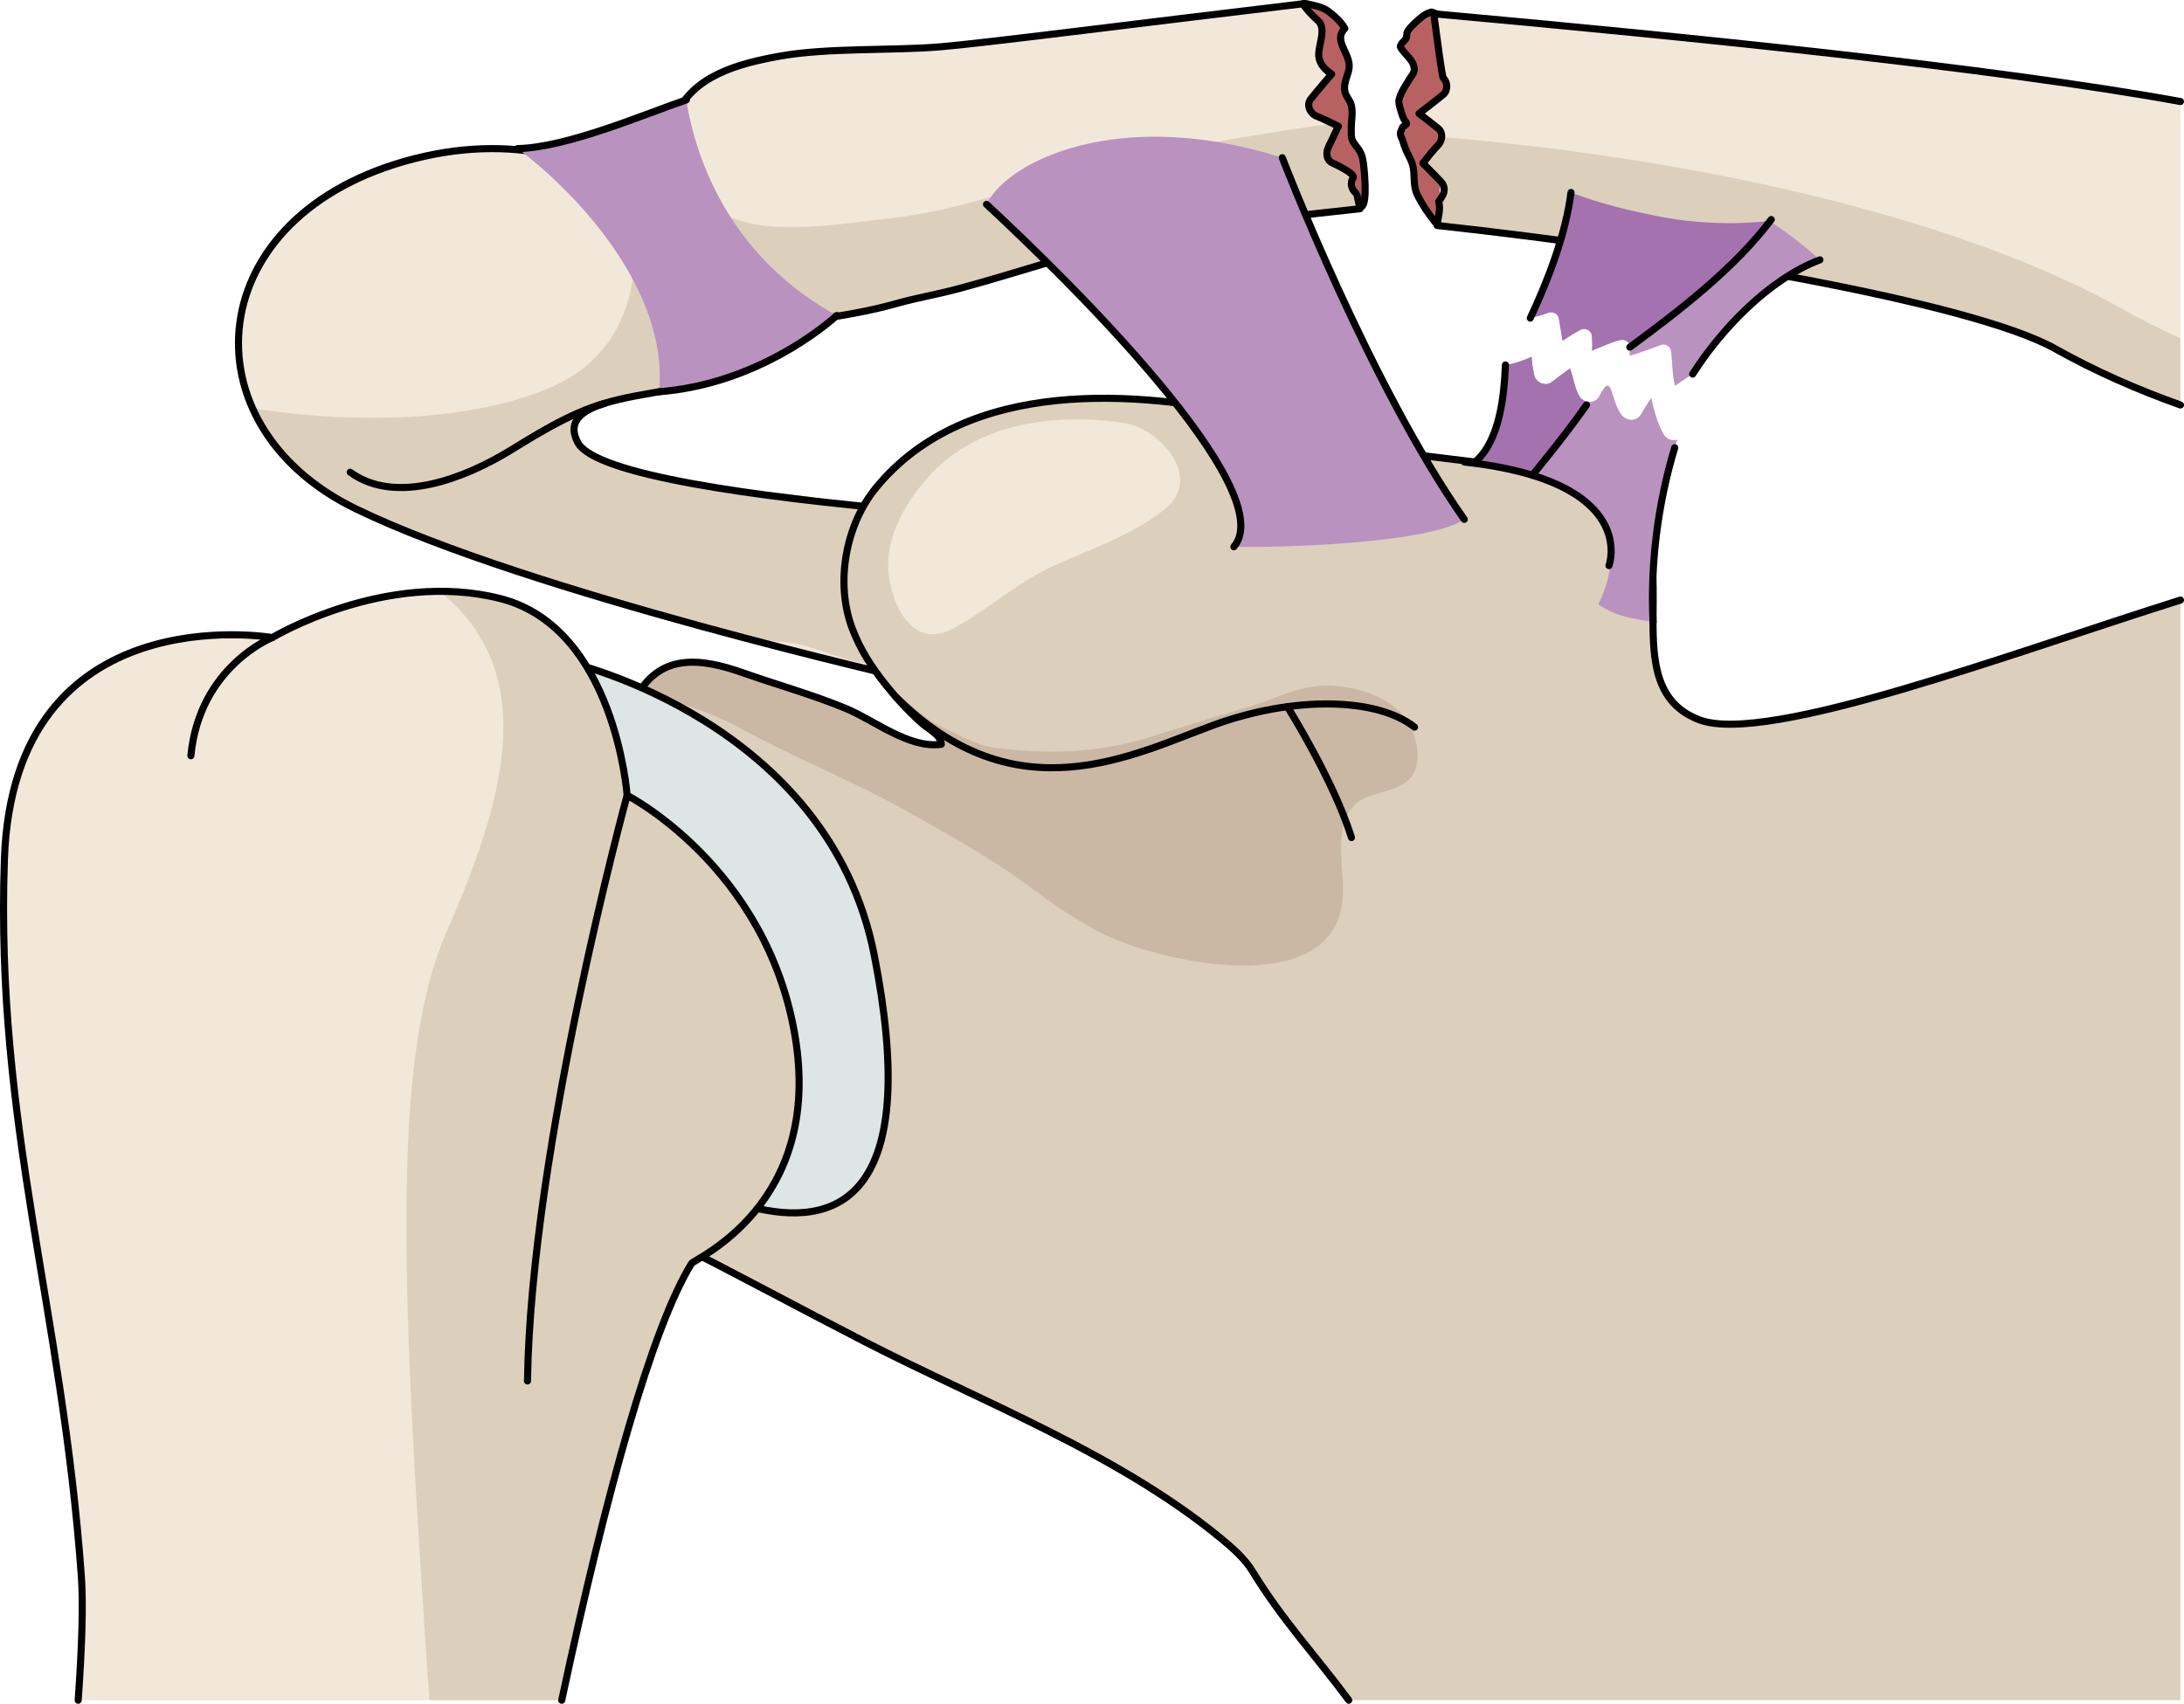 <?xml version="1.0" encoding="utf-8"?>
<!-- Generator: Adobe Illustrator 16.0.0, SVG Export Plug-In . SVG Version: 6.00 Build 0)  -->
<!DOCTYPE svg PUBLIC "-//W3C//DTD SVG 1.1//EN" "http://www.w3.org/Graphics/SVG/1.1/DTD/svg11.dtd">
<svg version="1.1" id="Layer_1" xmlns="http://www.w3.org/2000/svg" xmlns:xlink="http://www.w3.org/1999/xlink" x="0px" y="0px"
	 width="231.017px" height="180.261px" viewBox="0 0 231.017 180.261" enable-background="new 0 0 231.017 180.261"
	 xml:space="preserve">
<g>
	
		<path fill="#B86163" stroke="#000000" stroke-width="0.75" stroke-linecap="round" stroke-linejoin="round" stroke-miterlimit="10" d="
		M144.014,21.863c0.684-0.305,0.285-4.147,0.168-4.842c-0.104-0.616-0.288-1.01-0.671-1.491c-0.585-0.737-0.581-0.847-0.581-1.938
		c0-0.812,0.227-1.807-0.021-2.563c-0.166-0.508-0.535-0.803-0.645-1.332c-0.173-0.833,0.218-1.493,0.4-2.256
		c0.407-1.709-1.766-3.055-0.41-4.431c-0.404-0.703-1.08-1.321-1.725-1.8c-0.58-0.431-1.273-0.592-1.969-0.734
		c-0.264-0.054-0.594-0.189-0.834-0.018c-0.213,0.152-0.438,0.486-0.612,0.69c-0.772,0.903-1.715,1.64-2.448,2.579
		c-1.048,1.342-2.107,2.578-2.22,4.348c-0.135,2.111,0.407,3.941,1.692,5.61"/>
	
		<path fill="#B86163" stroke="#000000" stroke-width="0.75" stroke-linecap="round" stroke-linejoin="round" stroke-miterlimit="10" d="
		M152.026,23.773c-0.719-0.836-1.604-2.126-2.106-3.163c-0.513-1.059-0.2-2.103-0.498-3.157c-0.167-0.593-0.503-1.113-0.745-1.676
		c-0.112-0.262-0.19-0.536-0.271-0.808c-0.081-0.269-0.275-0.562-0.277-0.845c-0.001-0.173,0.092-0.326,0.156-0.468
		c0.027-0.062,0.027-0.123,0.064-0.183c0.084-0.133,0.391-0.219,0.427-0.369c0.032-0.128-0.169-0.304-0.241-0.434
		c-0.187-0.34-0.299-0.738-0.401-1.11c-0.093-0.337-0.226-0.708-0.139-1.046c0.212-0.828,0.765-1.591,1.204-2.308
		c0.168-0.272,0.412-0.542,0.398-0.867c-0.037-0.941-0.828-1.42-1.309-2.115c-0.153-0.22-0.222-0.273-0.088-0.514
		c0.1-0.176,0.264-0.323,0.396-0.474c0.148-0.171,0.189-0.223,0.203-0.448c0.016-0.247-0.012-0.322,0.133-0.537
		c0.361-0.54,0.995-1.075,1.497-1.486c0.245-0.201,0.532-0.339,0.814-0.441c0.183-0.066,0.173-0.062,0.363,0.006
		c0.729,0.261,1.364,0.712,1.953,1.204"/>
	<g>
		<g>
			<path fill="#F2E8D9" d="M128.69,56.111c0,0-63.958-2.445-67.573-9.291s18.695-3.842,19.013-10.155
				c0.317-6.313-13.586-25.668-36.306-19.873c-22.721,5.795-24.43,28.181-6.188,37.042S96.793,71.98,96.793,71.98
				S127.002,65.465,128.69,56.111z"/>
			<path fill="#DCD0BD" d="M57.826,41.168c11.542-4.666,9.756-17.48,8.155-21.977c9.209,4.881,14.342,13.614,14.148,17.475
				c-0.317,6.313-22.628,3.31-19.013,10.155c0.767,1.452,3.047,1.953,4.484,2.352c0.792,0.219,1.533,0.572,2.311,0.824
				c0.898,0.291,1.822,0.494,2.736,0.729c0.953,0.244,1.916,0.294,2.883,0.459c1.876,0.325,3.78,0.758,5.681,0.917
				c1.155,0.099,2.325-0.047,3.483,0.058c0.875,0.078,1.742,0.231,2.608,0.369c1.349,0.215,2.702,0.401,4.053,0.587
				c0.609,0.084,1.228,0.077,1.839,0.15c3.111,0.367,6.216,0.759,9.347,0.972c3.376,0.227,6.762,0.409,10.102,0.986
				c2.926,0.504,5.597,1.372,8.599,1.189c2.537-0.155,5.49-1.222,7.916-0.053c0.094,0.114,0.107,0.244,0.045,0.386
				c0.809,2.455-12.926,13.783-14.529,14.014c-3.541,0.514-7.185,1.104-10.795,0.911c-3.505-0.188-6.845-1.045-10.356-1.505
				c-2.298-0.3-4.433-1.344-6.666-1.917c-1.989-0.511-3.928-0.374-5.878-0.692c-4.755-0.778-9.586-2.6-14.202-3.965
				c-9.18-2.717-18.509-5.563-27.142-9.756c-5.398-2.622-9.036-6.433-10.911-10.644C34.437,44.438,47.703,45.26,57.826,41.168z"/>
			
				<path fill="none" stroke="#000000" stroke-width="0.75" stroke-linecap="round" stroke-linejoin="round" stroke-miterlimit="10" d="
				M63.965,42.671c-3.788,1.047-7.769,3.646-10.181,5.103c-4.525,2.733-11.867,5.742-16.742,2.188"/>
			
				<path fill="none" stroke="#000000" stroke-width="0.75" stroke-linecap="round" stroke-linejoin="round" stroke-miterlimit="10" d="
				M128.69,56.111c0,0-63.958-2.445-67.573-9.291s18.695-3.842,19.013-10.155c0.317-6.313-13.586-25.668-36.306-19.873
				c-22.721,5.795-24.43,28.181-6.188,37.042S96.793,71.98,96.793,71.98S127.002,65.465,128.69,56.111z"/>
		</g>
		<g>
			<g>
				<path fill="#DCD0BD" d="M230.642,63.487c-17.765,5.591-43.714,15.363-50.868,12.679c-9.209-3.453-1.314-17.367-7.801-22.658
					c-3.486-2.845-10.605-3.96-15.051-4.518c-4.778-0.6-4.614-0.536-9.391-1.164c-6.543-0.859-7.676-2.151-14.091-3.617
					c-13.11-2.995-31.147-4.333-40.769,7.385c-3.22,3.921-4.349,10.056-2.526,14.894c0.849,2.25,2.064,4.119,3.56,5.989
					c1.168,1.458,2.449,2.837,3.844,4.083c0.703,0.627,1.955,1.163,2.02,2.185c-3.433,0.48-7.081-2.548-10.116-3.799
					c-3.535-1.456-7.226-2.482-10.828-3.751c-4.447-1.567-8.947-2.212-11.467,2.845c-1.866,3.743,0.109,6.14,2.853,8.652
					c3.153,2.887,6.388,5.491,7.516,9.827c1.79,6.882,0.961,16.187-1.469,22.793c-0.227,0.617-0.439,1.265-0.669,1.906
					c-0.35,0.975-0.745,1.938-1.302,2.773c-1.194,1.789-2.671,1.722-4.143,3.019c-2.979,2.625-2.647,6.43,0.834,8.183
					c6.876,3.461,13.741,7.186,20.639,10.735c12.44,6.403,26.761,11.835,37.666,20.782c1.274,1.047,2.574,2.172,3.443,3.596
					c3.119,5.103,6.646,8.859,10.146,13.581h87.968V63.487z"/>
				<path fill="#CAB8A5" d="M142.006,95.325c0.338-3.109-1.252-8.254,1.61-10.438c1.567-1.196,4.425-1.025,5.671-2.688
					c1.074-1.433,0.665-3.641,0.031-5.08c-1.389-3.154-5.522-4.526-8.861-4.587c-3.104-0.055-5.934,1.585-8.859,2.414
					c-3.303,0.935-6.596,1.981-9.859,3.003c-5.402,1.69-10.442,1.857-15.985,1.236c-2.39-0.268-3.864-1.213-6.016-2.22
					c-2.355-1.102-3.84-2.952-5.902-4.34c1.134,1.402,2.369,2.732,3.715,3.935c0.703,0.627,1.955,1.163,2.02,2.185
					c-3.433,0.48-7.081-2.548-10.116-3.799c-3.535-1.456-7.226-2.482-10.828-3.751c-4.227-1.49-8.497-2.135-11.073,2.143
					c0.858,0.138,1.731,0.413,2.58,0.617c2.927,0.708,5.67,1.715,8.314,3.161c5.838,3.193,11.987,5.604,17.778,8.88
					c4.304,2.435,8.584,4.786,12.577,7.748c2.593,1.923,4.996,3.618,7.884,5.064C122.617,101.78,140.852,105.915,142.006,95.325z"/>
				
					<path fill="none" stroke="#000000" stroke-width="0.75" stroke-linecap="round" stroke-linejoin="round" stroke-miterlimit="10" d="
					M230.642,63.487c-17.765,5.591-43.714,15.363-50.868,12.679c-9.209-3.453-1.314-17.367-7.801-22.658
					c-3.486-2.845-10.605-3.96-15.051-4.518c-4.778-0.6-4.614-0.536-9.391-1.164c-6.543-0.859-7.676-2.151-14.091-3.617
					c-13.11-2.995-31.147-4.333-40.769,7.385c-3.22,3.921-4.349,10.056-2.526,14.894c0.849,2.25,2.064,4.119,3.56,5.989
					c1.168,1.458,2.449,2.837,3.844,4.083c0.703,0.627,1.955,1.163,2.02,2.185c-3.433,0.48-7.081-2.548-10.116-3.799
					c-3.535-1.456-7.226-2.482-10.828-3.751c-4.447-1.567-8.947-2.212-11.467,2.845c-1.866,3.743,0.109,6.14,2.853,8.652
					c3.153,2.887,6.388,5.491,7.516,9.827c1.79,6.882,0.961,16.187-1.469,22.793c-0.227,0.617-0.439,1.265-0.669,1.906
					c-0.35,0.975-0.745,1.938-1.302,2.773c-1.194,1.789-2.671,1.722-4.143,3.019c-2.979,2.625-2.647,6.43,0.834,8.183
					c6.876,3.461,13.741,7.186,20.639,10.735c12.44,6.403,26.761,11.835,37.666,20.782c1.274,1.047,2.574,2.172,3.443,3.596
					c3.119,5.103,6.646,8.859,10.146,13.581"/>
				<path fill="#F2E8D9" d="M123.136,53.936c-3.427,2.683-7.619,4.102-11.542,5.866c-3.964,1.783-7.019,4.66-10.764,6.691
					c-3.789,2.053-6.028-1.398-6.722-5.002c-0.792-4.112,1.438-8.033,4.08-11.017c5.053-5.709,13.28-6.8,20.604-5.739
					C122.764,45.311,127.385,50.609,123.136,53.936z"/>
			</g>
			
				<path fill="none" stroke="#000000" stroke-width="0.75" stroke-linecap="round" stroke-linejoin="round" stroke-miterlimit="10" d="
				M94.739,73.707c12.725,12.725,25.049,6.145,33.605,3.016c8.549-3.13,17.316-2.922,21.283,0.208"/>
			
				<path fill="none" stroke="#000000" stroke-width="0.75" stroke-linecap="round" stroke-linejoin="round" stroke-miterlimit="10" d="
				M136.172,74.766c0,0,4.904,7.797,6.783,13.849"/>
		</g>
		<g>
			<path fill="#DDE5E5" d="M60.293,70.099c0,0,27.308,6.237,32.178,30.93c4.869,24.698-3.116,28.923-12.375,26.828
				C70.834,125.764,34.593,68.684,60.293,70.099z"/>
			
				<path fill="none" stroke="#000000" stroke-width="0.75" stroke-linecap="round" stroke-linejoin="round" stroke-miterlimit="10" d="
				M60.293,70.099c0,0,27.308,6.237,32.178,30.93c4.869,24.698-3.116,28.923-12.375,26.828
				C70.834,125.764,34.593,68.684,60.293,70.099z"/>
		</g>
		<path fill="#F2E8D9" d="M8.271,179.886h51.147c4.732-22.128,9.548-39.419,13.733-46.212c0.301-0.481,13.958-6.188,10.942-24.091
			c-3.014-17.891-17.756-25.435-17.756-25.435S65.05,66.412,52.925,63.33c-12.119-3.084-24.119,4.125-24.119,4.125
			S1.428,62.748,0.465,90.921c-0.966,28.181,6.094,47.447,8.141,75.857C8.814,169.682,8.674,174.182,8.271,179.886z"/>
		<path fill="#DCD0BD" d="M45.416,179.886h14.002c4.732-22.128,9.548-39.419,13.733-46.212c0.301-0.481,13.958-6.188,10.942-24.091
			c-3.014-17.891-17.756-25.435-17.756-25.435S65.05,66.412,52.925,63.33c-2.1-0.533-4.189-0.744-6.222-0.753
			c0.119,0.155,0.216,0.294,0.344,0.445c10.156,8.778,6.091,22.063,0.147,35.679C41.304,112.225,42.474,136.823,45.416,179.886z"/>
		
			<path fill="none" stroke="#000000" stroke-width="0.75" stroke-linecap="round" stroke-linejoin="round" stroke-miterlimit="10" d="
			M59.418,179.886c4.732-22.128,9.548-39.419,13.733-46.212c0.301-0.481,13.958-6.188,10.942-24.091
			c-3.014-17.891-17.756-25.435-17.756-25.435S65.05,66.412,52.925,63.33c-12.119-3.084-24.119,4.125-24.119,4.125
			S1.428,62.748,0.465,90.921c-0.966,28.181,6.094,47.447,8.141,75.857c0.208,2.904,0.068,7.404-0.335,13.108"/>
		
			<path fill="none" stroke="#000000" stroke-width="0.75" stroke-linecap="round" stroke-linejoin="round" stroke-miterlimit="10" d="
			M66.337,84.149c0,0-10.184,37.275-10.541,61.958"/>
		
			<path fill="none" stroke="#000000" stroke-width="0.75" stroke-linecap="round" stroke-linejoin="round" stroke-miterlimit="10" d="
			M28.806,67.455c0,0-7.712,3.053-8.615,12.503"/>
		<g>
			<path fill="#F2E8D9" d="M230.642,10.74c-19.899-3.614-52.492-6.88-78.982-9.283c0.349,2.607,0.871,6.692,1.016,6.818
				c0.462,0.408,0.487,1.311,0,1.714c-0.841,0.697-1.712,1.356-2.577,2.024c0.688,0.515,1.362,1.046,2.045,1.596
				c0.518,0.418,0.424,1.28,0,1.714c-0.538,0.549-1.1,1.257-1.635,1.948c0.645,0.629,1.246,1.284,1.9,1.938
				c0.391,0.39,0.457,0.993,0.189,1.469c-0.149,0.266-0.278,0.463-0.418,0.65c0.248,0.868-0.095,1.627-0.164,2.528
				c25.558,2.785,56.659,8.173,65.338,13.023c4.361,2.438,8.721,4.348,13.288,5.968V10.74z"/>
			<path fill="#F2E8D9" d="M143.481,20.48c-0.533-0.416-0.717-1.077-0.354-1.677c0.271-0.448-2.066-1.499-2.244-1.59
				c-0.635-0.331-0.623-1.134-0.355-1.677c0.516-1.039,0.73-1.57,1.047-2.175c-0.758-0.372-1.512-0.754-2.298-1.065
				c-0.675-0.254-1.14-1.173-0.634-1.811c0.716-0.903,1.474-1.771,2.215-2.65c-0.621-0.409-1.172-0.92-1.332-1.678
				c-0.245-1.158,0.902-3.055-0.117-3.977c-0.734-0.665-1.256-1.225-1.586-1.78c-18.654,2.225-33.731,4.163-38.309,4.548
				c-5.186,0.436-11.97,0.077-17.065,0.998c-4.224,0.764-9.313,2.041-11.04,6.492c-2.741,7.068-1.435,14.005,4.229,18.983
				c2.794,2.456,4.654,3.143,8.301,2.701c2.92-0.354,7.235-1.024,10.01-1.772c0.358-0.097,0.716-0.193,1.078-0.293
				c2.029-0.554,4.114-0.918,6.152-1.458c4.513-1.196,8.954-2.648,13.444-3.924c5.764-1.637,16.672-3.277,29.237-4.59
				C143.667,21.226,143.523,20.512,143.481,20.48z"/>
			<path fill="#DCD0BD" d="M143.481,20.48c-0.533-0.416-0.717-1.077-0.354-1.677c0.271-0.448-2.066-1.499-2.244-1.59
				c-0.635-0.331-0.623-1.134-0.355-1.677c0.516-1.039,0.73-1.57,1.047-2.175c-0.204-0.1-0.408-0.198-0.613-0.298
				c-13.086,1.789-25.135,4.355-34.441,7.235c-4.105,1.272-8.398,2.405-12.687,2.833c-0.906,0.091-1.825,0.211-2.75,0.333
				c-3.192,0.422-8.078,0.876-11.23,0.271c-2.523-0.485-5.448-1.792-7.326-3.563c-0.637-0.601-1.436-2.249-2.279-3.43
				c-0.853,5.519,0.886,10.718,5.391,14.677c2.794,2.456,4.654,3.143,8.301,2.701c2.92-0.354,7.235-1.024,10.01-1.772
				c0.358-0.097,0.716-0.193,1.078-0.293c2.029-0.554,4.114-0.918,6.152-1.458c4.513-1.196,8.954-2.648,13.444-3.924
				c5.764-1.637,16.672-3.277,29.237-4.59C143.667,21.226,143.523,20.512,143.481,20.48z"/>
			<path fill="#DCD0BD" d="M230.642,35.786c-2.088-0.941-4.035-1.914-5.822-2.921c-18.337-10.337-46.642-16.195-72.329-18.375
				c-0.02,0.312-0.143,0.624-0.348,0.833c-0.538,0.549-1.1,1.257-1.635,1.948c0.645,0.629,1.246,1.284,1.9,1.938
				c0.391,0.39,0.457,0.993,0.189,1.469c-0.149,0.266-0.278,0.463-0.418,0.65c0.248,0.868-0.095,1.627-0.164,2.528
				c25.558,2.785,56.659,8.173,65.338,13.023c4.361,2.438,8.721,4.348,13.288,5.968V35.786z"/>
			
				<path fill="none" stroke="#000000" stroke-width="0.75" stroke-linecap="round" stroke-linejoin="round" stroke-miterlimit="10" d="
				M143.481,20.48c-0.533-0.416-0.717-1.077-0.354-1.677c0.271-0.448-2.066-1.499-2.244-1.59c-0.635-0.331-0.623-1.134-0.355-1.677
				c0.516-1.039,0.73-1.57,1.047-2.175c-0.758-0.372-1.512-0.754-2.298-1.065c-0.675-0.254-1.14-1.173-0.634-1.811
				c0.716-0.903,1.474-1.771,2.215-2.65c-0.621-0.409-1.172-0.92-1.332-1.678c-0.245-1.158,0.902-3.055-0.117-3.977
				c-0.734-0.665-1.256-1.225-1.586-1.78c-18.654,2.225-33.731,4.163-38.309,4.548c-5.186,0.436-11.97,0.077-17.065,0.998
				c-4.224,0.764-9.313,2.041-11.04,6.492c-2.741,7.068-1.435,14.005,4.229,18.983c2.794,2.456,4.654,3.143,8.301,2.701
				c2.92-0.354,7.235-1.024,10.01-1.772c0.358-0.097,0.716-0.193,1.078-0.293c2.029-0.554,4.114-0.918,6.152-1.458
				c4.513-1.196,8.954-2.648,13.444-3.924c5.764-1.637,16.672-3.277,29.237-4.59C143.667,21.226,143.523,20.512,143.481,20.48z"/>
			
				<path fill="none" stroke="#000000" stroke-width="0.75" stroke-linecap="round" stroke-linejoin="round" stroke-miterlimit="10" d="
				M230.642,10.74c-19.899-3.614-52.492-6.88-78.982-9.283c0.349,2.607,0.871,6.692,1.016,6.818c0.462,0.408,0.487,1.311,0,1.714
				c-0.841,0.697-1.712,1.356-2.577,2.024c0.688,0.515,1.362,1.046,2.045,1.596c0.518,0.418,0.424,1.28,0,1.714
				c-0.538,0.549-1.1,1.257-1.635,1.948c0.645,0.629,1.246,1.284,1.9,1.938c0.391,0.39,0.457,0.993,0.189,1.469
				c-0.149,0.266-0.278,0.463-0.418,0.65c0.248,0.868-0.095,1.627-0.164,2.528c25.558,2.785,56.659,8.173,65.338,13.023
				c4.361,2.438,8.721,4.348,13.288,5.968"/>
		</g>
		<g>
			<path fill="#B992C0" d="M135.636,16.686c0,0,9.251,24.043,19.25,38.266c-3.625,2.436-18.222,3.015-24.366,2.897
				c5.064-5.973-17.538-28.249-26.169-36.225C106.554,17.02,118.407,11.208,135.636,16.686z"/>
			
				<path fill="none" stroke="#000000" stroke-width="0.75" stroke-linecap="round" stroke-linejoin="round" stroke-miterlimit="10" d="
				M130.52,57.848c5.064-5.973-17.538-28.249-26.169-36.225"/>
			
				<path fill="none" stroke="#000000" stroke-width="0.75" stroke-linecap="round" stroke-linejoin="round" stroke-miterlimit="10" d="
				M154.886,54.951c-9.999-14.223-19.25-38.266-19.25-38.266"/>
		</g>
		<g>
			<path fill="#B992C0" d="M177.42,46.516c-0.519,0.16-1.125-0.039-1.416-0.538c-0.723-1.235-1.023-2.55-1.344-3.879
				c-0.383,0.566-0.748,1.143-1.092,1.734c-0.508,0.828-1.565,0.73-2.092,0c-1.153-1.596-0.91-4.716-2.316-1.906
				c-0.408,0.82-1.665,0.758-2.092,0c-0.545-0.969-0.604-1.893-0.98-2.922c-0.026-0.072-1.748,1.27-2.008,1.451
				c-0.64,0.443-1.604-0.004-1.781-0.724c-0.171-0.695-0.252-1.336-0.285-1.985c-0.912,0.406-1.885,0.765-2.776,0.862
				c-0.112,4.523-0.983,8.52-3.214,10.273c0.848-0.044,19.368,1.846,13.045,15.072c1.984,1.262,2.658,1.276,5.787,1.873
				C174.856,65.826,174.229,56.373,177.42,46.516z"/>
			<path fill="#A472AE" d="M160.617,38.294c-0.097,0.031-0.19,0.053-0.287,0.081c-0.138,0.04-0.275,0.084-0.411,0.116
				c-0.146,0.034-0.289,0.052-0.432,0.075c-0.083,0.013-0.168,0.034-0.249,0.043c-0.008,0.321-0.028,0.632-0.045,0.948
				c-0.009,0.188-0.015,0.375-0.026,0.562c-0.014,0.203-0.033,0.398-0.051,0.597c-0.02,0.243-0.034,0.486-0.062,0.728
				c-0.011,0.095-0.021,0.19-0.032,0.284c-0.004,0.031-0.011,0.061-0.015,0.091c-0.021,0.161-0.049,0.312-0.071,0.47
				c-0.039,0.262-0.071,0.525-0.121,0.786c-0.005,0.029-0.014,0.053-0.019,0.082c-0.111,0.601-0.243,1.178-0.402,1.719
				c-0.001,0.002-0.001,0.004-0.001,0.006c-0.011,0.034-0.015,0.07-0.025,0.104c-0.01,0.035-0.027,0.066-0.039,0.101
				c-0.028,0.092-0.068,0.181-0.1,0.272c-0.098,0.291-0.197,0.58-0.311,0.848c-0.028,0.066-0.064,0.128-0.094,0.194
				c-0.146,0.324-0.301,0.635-0.474,0.92c-0.006,0.01-0.01,0.021-0.016,0.03c-0.32,0.521-0.775,1.167-1.298,1.533
				c0.367-0.012,3.25,0.262,6.341,1.329c0.022-0.037,0.044-0.074,0.065-0.111c0.438-0.762,1.077-1.434,1.605-2.137
				c1.233-1.64,2.414-3.319,3.646-4.959c0.123-0.164,0.246-0.328,0.371-0.491c-0.199-0.012-0.395-0.065-0.568-0.164
				c-0.025-0.014-0.047-0.035-0.07-0.051c-0.059-0.039-0.119-0.077-0.169-0.126c-0.073-0.07-0.138-0.151-0.19-0.244
				c-0.545-0.969-0.604-1.893-0.98-2.922c-0.026-0.072-1.748,1.27-2.008,1.451c-0.64,0.443-1.604-0.004-1.781-0.724
				c-0.171-0.695-0.252-1.336-0.285-1.985c-0.336,0.149-0.68,0.286-1.023,0.412C160.866,38.204,160.742,38.253,160.617,38.294z"/>
			
				<path fill="none" stroke="#000000" stroke-width="0.75" stroke-linecap="round" stroke-linejoin="round" stroke-miterlimit="10" d="
				M174.856,65.826c-0.301-6.18,0.508-12.542,2.293-18.457"/>
			
				<path fill="none" stroke="#000000" stroke-width="0.75" stroke-linecap="round" stroke-linejoin="round" stroke-miterlimit="10" d="
				M159.238,38.608c-0.13,3.223-0.591,8.041-3.214,10.273"/>
			<g>
				<g>
					<g>
						<path fill="#A472AE" d="M176.105,23.015c-3.012-0.552-6.61-1.367-9.929-2.649c-0.566,4.549-2.326,9.174-4.307,13.286
							c0.64-0.147,1.268-0.301,1.83-0.528c0.473-0.191,1.066-0.003,1.172,0.552c0.152,0.798,0.271,1.597,0.398,2.396
							c0.617-0.411,1.245-0.805,1.912-1.169c0.43-0.235,1.111,0.028,1.172,0.552c0.068,0.587,0.07,1.122,0.029,1.658
							c1.014-0.385,1.963-0.883,3.045-1.135c0.516-0.121,1.01,0.313,0.988,0.833c1.146-0.804,2.283-1.622,3.398-2.468
							c2.202-1.673,4.334-3.442,6.354-5.354c1.583-1.5,3.112-3.067,4.424-4.814c0.191-0.256,0.362-0.526,0.529-0.8
							C183.251,23.833,179.174,23.578,176.105,23.015z"/>
						<path fill="#B992C0" d="M187.122,23.374c-2.757,3.881-9.114,9.275-14.721,13.356c0.002,0.031,0.02,0.058,0.018,0.09
							l-0.045,0.82c1.037-0.285,2.538-0.854,3.402-1.163c0.395-0.141,0.92,0.222,0.973,0.624c0.155,1.203,0.123,2.527,0.426,3.725
							c0.699-0.481,1.163-0.815,1.871-1.248c5.572-9.375,13.458-12.084,13.458-12.084S189.764,24.984,187.122,23.374z"/>
					</g>
					
						<path fill="none" stroke="#000000" stroke-width="0.75" stroke-linecap="round" stroke-linejoin="round" stroke-miterlimit="10" d="
						M172.401,36.73c5.17-3.81,11.065-8.325,14.955-13.5"/>
					
						<path fill="none" stroke="#000000" stroke-width="0.75" stroke-linecap="round" stroke-linejoin="round" stroke-miterlimit="10" d="
						M192.503,27.494c-5.369,2.025-10.429,7.325-13.458,12.084"/>
				</g>
				
					<path fill="none" stroke="#000000" stroke-width="0.75" stroke-linecap="round" stroke-linejoin="round" stroke-miterlimit="10" d="
					M166.176,20.366c-0.555,4.406-2.426,9.286-4.307,13.286"/>
			</g>
		</g>
		
			<path fill="none" stroke="#000000" stroke-width="0.75" stroke-linecap="round" stroke-linejoin="round" stroke-miterlimit="10" d="
			M170.192,59.843c0,0,3.315-8.909-15.306-10.961"/>
		<path fill="#B992C0" d="M88.52,33.383c-11.016-6.011-14.878-16.134-15.927-22.811c-4.298,1.45-12.56,5.036-17.842,5.151
			c5.959,4.425,16.023,14.877,14.964,25.724C78.834,40.735,85.811,35.782,88.52,33.383z"/>
		
			<path fill="none" stroke="#000000" stroke-width="0.75" stroke-linecap="round" stroke-linejoin="round" stroke-miterlimit="10" d="
			M69.715,41.447c9.119-0.712,16.095-5.665,18.805-8.064"/>
		
			<path fill="none" stroke="#000000" stroke-width="0.75" stroke-linecap="round" stroke-linejoin="round" stroke-miterlimit="10" d="
			M72.593,10.572c-4.298,1.45-12.56,5.036-17.842,5.151"/>
	</g>
	
		<path fill="none" stroke="#000000" stroke-width="0.75" stroke-linecap="round" stroke-linejoin="round" stroke-miterlimit="10" d="
		M162.078,50.278c0,0,3.364-4.036,5.736-7.431"/>
</g>
</svg>
